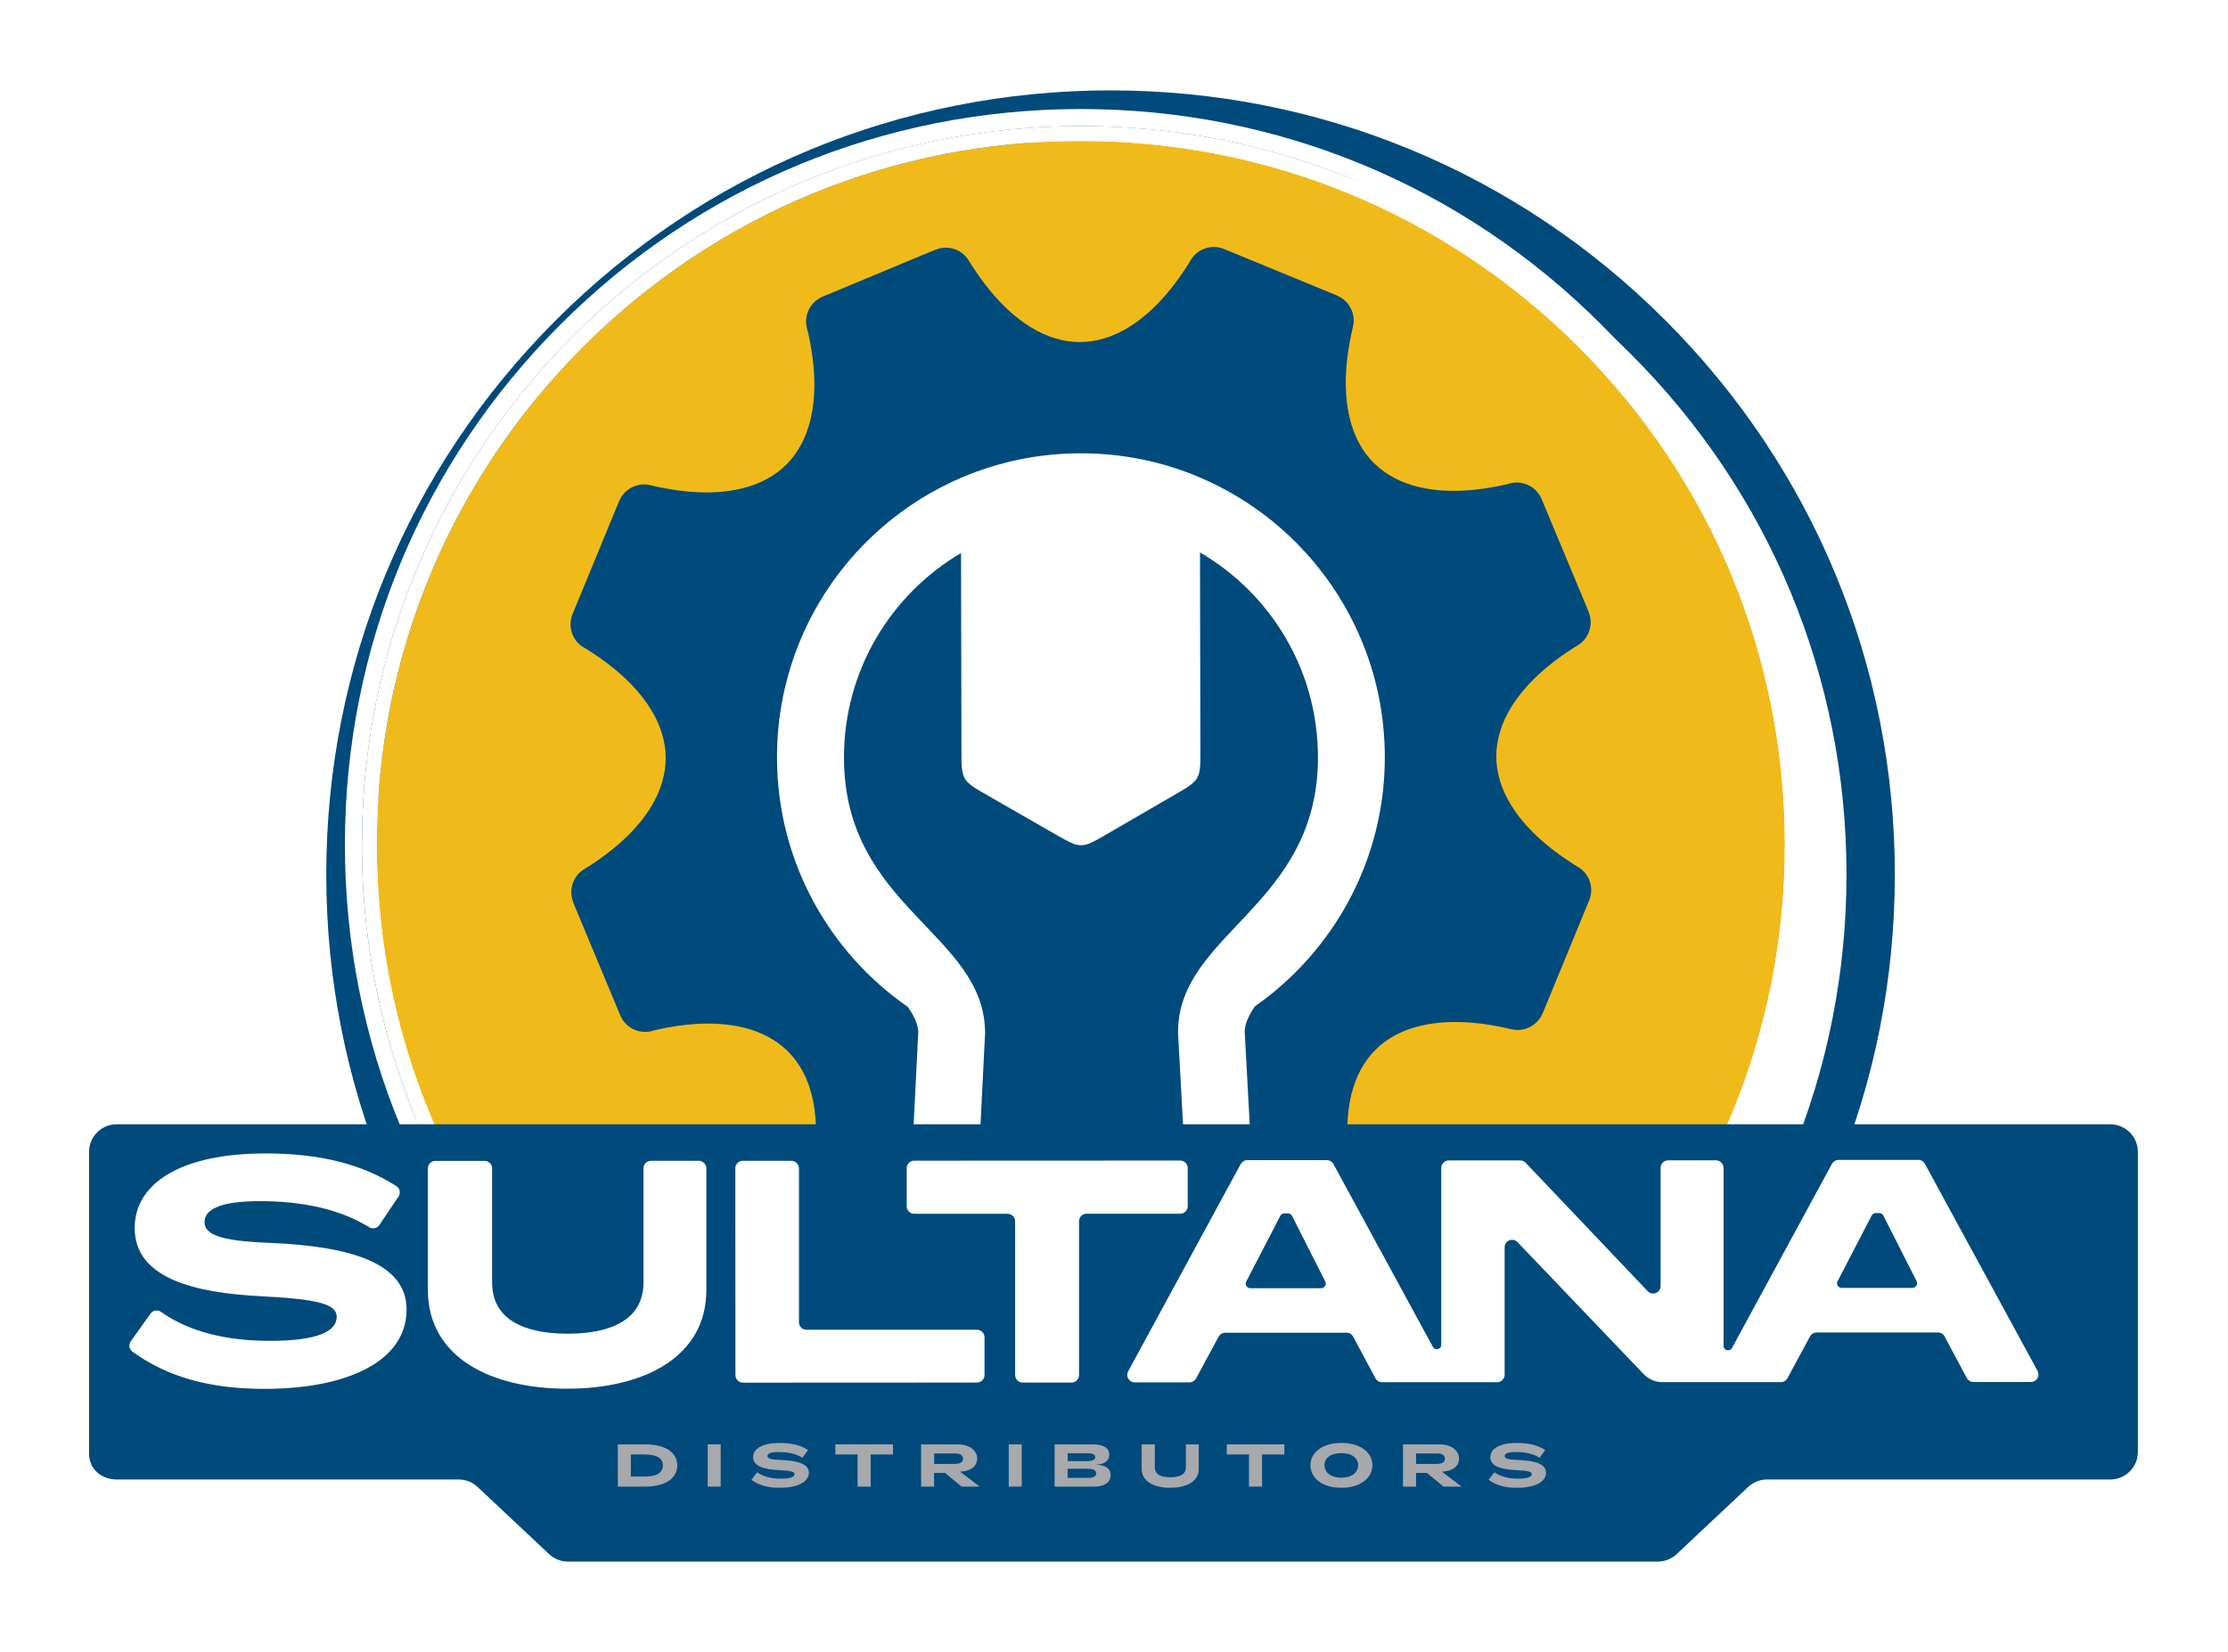 <?xml version="1.0" encoding="UTF-8"?>
<svg id="Layer_2" data-name="Layer 2" xmlns="http://www.w3.org/2000/svg" xmlns:xlink="http://www.w3.org/1999/xlink" viewBox="0 0 394.56 292.56">
  <defs>
    <style>
      .cls-1 {
        fill: none;
      }

      .cls-2, .cls-3, .cls-4 {
        fill: #004a7c;
      }

      .cls-5 {
        fill: #f1ba1b;
      }

      .cls-6 {
        fill: #fff;
      }

      .cls-7 {
        fill: #a7a9ac;
      }

      .cls-3 {
        filter: url(#drop-shadow-2);
      }

      .cls-4 {
        filter: url(#drop-shadow-1);
      }
    </style>
    <filter id="drop-shadow-1" filterUnits="userSpaceOnUse">
      <feOffset dx="5.26" dy="5.26"/>
      <feGaussianBlur result="blur" stdDeviation="5.26"/>
      <feFlood flood-color="#000" flood-opacity=".5"/>
      <feComposite in2="blur" operator="in"/>
      <feComposite in="SourceGraphic"/>
    </filter>
    <filter id="drop-shadow-2" filterUnits="userSpaceOnUse">
      <feOffset dx="5.26" dy="5.26"/>
      <feGaussianBlur result="blur-2" stdDeviation="5.26"/>
      <feFlood flood-color="#000" flood-opacity=".5"/>
      <feComposite in2="blur-2" operator="in"/>
      <feComposite in="SourceGraphic"/>
    </filter>
  </defs>
  <g id="Layer_3" data-name="Layer 3">
    <g>
      <g>
        <path class="cls-4" d="M99.25,241.79c-24.62-24.62-38.17-57.34-38.17-92.16s13.56-67.54,38.17-92.16c24.62-24.62,57.34-38.17,92.16-38.17s67.54,13.56,92.16,38.17c24.62,24.62,38.17,57.34,38.17,92.16s-13.56,67.54-38.17,92.16c-5.16,5.16-10.68,9.79-16.5,13.96h13.91c2.96-2.51,5.86-5.13,8.64-7.9,26.23-26.23,40.68-61.11,40.68-98.21s-14.45-71.98-40.68-98.21c-26.23-26.23-61.11-40.68-98.21-40.68s-71.98,14.45-98.21,40.68c-26.23,26.23-40.68,61.11-40.68,98.21s14.45,71.98,40.68,98.21c2.78,2.78,5.67,5.39,8.64,7.9h13.91c-5.81-4.16-11.34-8.8-16.5-13.96Z"/>
        <path class="cls-5" d="M316.09,149.64c0-33.3-12.97-64.61-36.52-88.16-23.55-23.55-54.86-36.52-88.16-36.52s-64.61,12.97-88.16,36.52c-23.55,23.55-36.52,54.86-36.52,88.16s12.97,64.61,36.52,88.16c6.93,6.93,14.55,12.92,22.67,17.95h130.98c8.13-5.04,15.74-11.02,22.67-17.95,23.55-23.55,36.52-54.86,36.52-88.16Z"/>
        <path class="cls-6" d="M321.74,149.64c0-34.81-13.56-67.54-38.17-92.16-24.62-24.62-57.34-38.17-92.16-38.17s-67.54,13.56-92.16,38.17c-24.62,24.62-38.17,57.34-38.17,92.16s13.56,67.54,38.17,92.16c5.16,5.16,10.68,9.79,16.5,13.96h5.31c-34.33-22.81-56.97-61.81-56.97-106.11,0-70.32,57-127.32,127.32-127.32s127.32,57,127.32,127.32c0,44.3-22.64,83.31-56.97,106.11h5.31c5.81-4.16,11.34-8.8,16.5-13.96,24.62-24.62,38.17-57.34,38.17-92.16Z"/>
        <path class="cls-6" d="M103.25,237.8c-23.55-23.55-36.52-54.86-36.52-88.16s12.97-64.61,36.52-88.16c23.55-23.55,54.86-36.52,88.16-36.52s64.61,12.97,88.16,36.52c23.55,23.55,36.52,54.86,36.52,88.16s-12.97,64.61-36.52,88.16c-6.93,6.93-14.55,12.92-22.67,17.95h4.86c34.33-22.81,56.97-61.81,56.97-106.11,0-70.32-57-127.32-127.32-127.32s-127.32,57-127.32,127.32c0,44.3,22.64,83.31,56.97,106.11h4.86c-8.13-5.04-15.74-11.02-22.67-17.95Z"/>
      </g>
      <path class="cls-6" d="M248.36,132.17c0-32.42-26.28-58.69-58.69-58.69s-58.69,26.28-58.69,58.69c0,19.65,9.66,37.02,24.48,47.68l.21,22.36h74.74v-27.81c11.07-10.67,17.96-25.65,17.96-42.24Z"/>
      <g>
        <path class="cls-1" d="M191.68,248.74c-2.66,0-4.99,1.37-6.35,3.44h12.73c-1.37-2.08-3.71-3.45-6.38-3.44Z"/>
        <path class="cls-2" d="M191.68,248.74c2.67,0,5.02,1.36,6.38,3.44h14.32l-3.76-69.31c-.04-17.66,24.84-22.3,24.78-48.81-.03-15.46-8.43-28.96-20.89-36.21,.01,12.54,.05,21.62,.07,34.17,.01,6.35,.22,5.98-5.27,9.17-3.52,2.04-7.04,4.09-10.57,6.13-5.49,3.19-5.07,3.19-10.58,.03-3.53-2.03-7.06-4.06-10.59-6.08-5.5-3.16-5.3-2.81-5.31-9.15-.02-12.54-.04-21.62-.07-34.16-12.43,7.31-20.77,20.84-20.73,36.3,.05,26.52,24.94,31.04,24.99,48.7l-3.45,69.24h14.34c1.36-2.07,3.69-3.44,6.35-3.44Z"/>
        <path class="cls-2" d="M279.18,153.39c-5.39-3.33-9.26-7.01-11.59-10.81-1.74-2.83-2.61-5.74-2.61-8.6,0-2.87,.86-5.8,2.59-8.65,2.37-3.88,6.32-7.65,11.86-11.05,2.02-1.24,2.79-3.76,1.9-5.89h.02s-8.33-19.98-8.33-19.98c-.98-2.35-3.61-3.5-5.98-2.68-6.13,1.44-11.44,1.57-15.77,.53-3.24-.77-5.92-2.22-7.95-4.24l-.17-.16c-1.95-2-3.35-4.62-4.12-7.77-1.07-4.41-.94-9.87,.57-16.2,.55-2.32-.68-4.65-2.82-5.53v-.02s-20-8.23-20-8.23c-2.34-.96-4.98,.06-6.1,2.28-3.33,5.4-7,9.25-10.8,11.58-2.83,1.74-5.74,2.61-8.63,2.62h-.22c-2.8-.04-5.64-.9-8.41-2.59-3.89-2.36-7.65-6.31-11.06-11.86-1.24-2.02-3.76-2.79-5.89-1.9v-.02s-19.98,8.32-19.98,8.32c-2.34,.98-3.5,3.61-2.68,5.97,1.44,6.13,1.57,11.44,.53,15.77-.78,3.25-2.22,5.93-4.24,7.97-2.02,2.02-4.69,3.48-7.91,4.26-4.42,1.08-9.88,.95-16.21-.57-2.32-.56-4.65,.68-5.53,2.82h-.01s-8.24,20-8.24,20c-.96,2.33,.06,4.99,2.28,6.09,5.4,3.33,9.26,7.01,11.59,10.8,1.74,2.83,2.62,5.74,2.62,8.61,0,2.87-.86,5.79-2.59,8.64-2.36,3.89-6.32,7.65-11.86,11.06-2.02,1.24-2.79,3.76-1.9,5.89h-.03s8.33,19.98,8.33,19.98c.97,2.35,3.6,3.5,5.97,2.68,6.14-1.44,11.44-1.56,15.77-.53,3.25,.78,5.92,2.22,7.96,4.25,2.03,2.02,3.48,4.69,4.26,7.91,1.08,4.41,.94,9.87-.57,16.2-.56,2.31,.68,4.65,2.82,5.53h0s14.62,6.03,14.62,6.03l1.95-39.16c-.07-1.38-.75-2.82-1.84-4.38-13.97-9.7-23.15-25.84-23.18-44.13-.07-29.72,23.98-53.88,53.7-53.94,29.72-.07,53.87,23.99,53.94,53.71,.04,18.3-9.07,34.48-23,44.24-1.08,1.58-1.75,3.01-1.82,4.39l2.12,39.15,14.6-6.08c2.35-.98,3.5-3.61,2.68-5.98-1.44-6.13-1.56-11.43-.53-15.76,.78-3.25,2.22-5.93,4.25-7.97,2.02-2.04,4.68-3.49,7.91-4.27,4.42-1.07,9.87-.94,16.2,.58,2.32,.56,4.65-.68,5.53-2.83h.02s8.23-20,8.23-20c.96-2.33-.06-4.98-2.28-6.09Z"/>
      </g>
      <path class="cls-3" d="M368.46,193.87H15.4c-2.7,0-4.89,2.19-4.89,4.89v53.48c0,2.7,2.19,4.55,4.89,4.55h60.57c1.24,0,2.44,.47,3.35,1.33l12.65,11.88c.91,.85,2.1,1.33,3.35,1.33h193c1.24,0,2.44-.47,3.35-1.33l12.65-11.88c.91-.85,2.1-1.33,3.35-1.33h60.78c2.7,0,4.89-2.19,4.89-4.89v-53.13c0-2.7-2.19-4.89-4.89-4.89Z"/>
      <path class="cls-6" d="M47.75,220.14c-8.68-.33-11.53-1.45-11.53-3.69,0-2.35,3.08-3.7,9.74-3.7,7.15,0,13.91,1.23,19.44,4.62,.6,.37,1.39,.19,1.78-.39l3.39-5.04c.42-.62,.24-1.47-.4-1.87-6.02-3.85-13.48-5.78-23.21-5.77-14.78,0-23.12,5.22-23.11,13.22,0,8.79,10.31,11.47,22.51,12.08,9.96,.5,13.27,1.39,13.27,3.63,0,2.58-3.36,4.26-11.81,4.26-7.39,0-14.05-1.42-19.33-5.14-.59-.42-1.41-.27-1.83,.32l-3.5,4.9c-.43,.6-.28,1.43,.32,1.86,6.19,4.48,13.71,6.57,23.34,6.57,14.67,0,25.19-4.88,25.18-14.06,0-8.12-9.58-11.19-24.24-11.8Zm93.74,14.08v-27.29c-.01-.73-.61-1.33-1.34-1.33h-8.6c-.73,0-1.33,.6-1.33,1.33l.02,36.64c0,.73,.6,1.33,1.33,1.33l41.45-.02c.73,0,1.33-.6,1.33-1.33v-6.69c0-.73-.6-1.33-1.33-1.33h-30.2c-.73,.01-1.33-.58-1.33-1.31Zm-26.21-28.61c-.73,0-1.33,.6-1.33,1.33v20.22c.01,6.49-5.58,9.07-13.42,9.07-7.78,0-13.38-2.57-13.38-9.06v-20.22c0-.73-.6-1.33-1.34-1.33h-8.71c-.73,0-1.33,.6-1.33,1.33v21.51c.02,12.09,11.33,17.52,24.7,17.51,13.32,0,24.63-5.44,24.62-17.53v-21.51c-.01-.73-.61-1.33-1.34-1.33h-8.48Zm224.4-.16h-14.09c-.49,0-.93,.27-1.17,.7l-17.69,32.6c-.39,.73-1.5,.45-1.5-.38v-31.52c-.01-.73-.61-1.33-1.34-1.33h-8.48c-.73,0-1.33,.6-1.33,1.33v20.93c0,1.2-1.45,1.79-2.28,.92l-21.62-22.75c-.25-.26-.6-.41-.96-.41h-12.66c-.73,0-1.33,.6-1.33,1.33v31.31c.01,.83-1.09,1.11-1.48,.38l-17.61-32.38c-.23-.43-.68-.69-1.17-.69h-14.09c-.49,0-.93,.27-1.17,.7l-19.92,36.7c-.48,.89,.16,1.96,1.17,1.96h9.68c.49,0,.94-.27,1.17-.7l4-7.4c.23-.43,.68-.7,1.17-.7h21.48c.49-.01,.94,.26,1.17,.69l3.95,7.38c.23,.43,.68,.7,1.17,.7h12.42s0,0,0,0h7.96c.73,0,1.33-.6,1.33-1.33v-22.56c-.01-1.2,1.45-1.78,2.28-.92l22.33,23.37c.87,.91,2.08,1.43,3.33,1.43h10.85s10.12,0,10.12,0c.49,0,.94-.27,1.17-.7l4-7.4c.23-.43,.68-.7,1.17-.7h21.48c.49,0,.94,.26,1.17,.69l3.95,7.38c.23,.43,.68,.7,1.17,.7h10.18c1.01,0,1.65-1.08,1.17-1.97l-19.96-36.69c-.23-.43-.68-.69-1.17-.69Zm-118.97,21.52l6.02-11.61c.14-.27,.43-.45,.73-.45h.61c.31,0,.6,.17,.74,.45l5.88,11.61c.28,.55-.12,1.2-.74,1.2h-12.52c-.62,0-1.02-.65-.74-1.2Zm104.72-.05l6.02-11.61c.14-.27,.43-.45,.73-.45h.61c.31,0,.6,.17,.74,.45l5.88,11.61c.28,.55-.12,1.2-.74,1.2h-12.52c-.62,0-1.02-.65-.74-1.2Zm-115.09-13.28v-6.75c0-.73-.6-1.33-1.33-1.33l-47.11,.02c-.73,0-1.33,.6-1.33,1.33v6.75c0,.73,.6,1.33,1.33,1.33h16.54c.73,0,1.33,.59,1.33,1.32v27.24c.01,.73,.61,1.33,1.34,1.33h8.65c.73,0,1.33-.6,1.33-1.33v-27.24c-.01-.73,.58-1.33,1.32-1.33h16.6c.73,0,1.33-.6,1.33-1.34Z"/>
      <g>
        <path class="cls-7" d="M114.19,263.31h-4.78v-7.48h4.78c4.15,0,5.75,1.76,5.75,3.74s-1.66,3.74-5.75,3.74Zm-.13-5.69h-2.34v3.91h2.34c2.49,0,3.33-.81,3.33-1.96s-.81-1.95-3.33-1.95Z"/>
        <path class="cls-7" d="M125.33,263.31v-7.48h2.3v7.48h-2.3Z"/>
        <path class="cls-7" d="M138.07,263.52c-2.09,0-3.69-.45-5-1.41l1.03-1.34c1.11,.82,2.56,1.13,4.18,1.13,1.73,0,2.43-.32,2.43-.81,0-.43-.68-.6-2.72-.69-2.5-.12-4.62-.63-4.62-2.3,0-1.53,1.71-2.52,4.74-2.52,2.12,0,3.72,.42,4.99,1.25l-1,1.37c-1.17-.74-2.64-1.01-4.2-1.01-1.36,0-1.99,.26-1.99,.7s.58,.64,2.36,.7c3.01,.12,4.97,.7,4.97,2.25,0,1.75-2.16,2.68-5.16,2.68Z"/>
        <path class="cls-7" d="M147.94,257.62v-1.79h10.2v1.79h-3.95v5.69h-2.32v-5.69h-3.93Z"/>
        <path class="cls-7" d="M173.5,263.31h-3.22l-2.94-2.43h-1.92v2.43h-2.3v-7.48h6.39c2.36,0,3.54,1.2,3.54,2.5s-.98,2.22-3.03,2.34l3.48,2.64Zm-8.07-5.88v1.86h3.76c.92,0,1.36-.4,1.36-.9,0-.56-.45-.95-1.34-.95h-3.78Z"/>
        <path class="cls-7" d="M178.64,263.31v-7.48h2.3v7.48h-2.3Z"/>
        <path class="cls-7" d="M196.69,261.27c0,1.4-1.26,2.04-2.95,2.04h-6.98v-7.48h6.77c2.07,0,2.92,.8,2.92,1.8,0,.9-.61,1.75-2.4,1.8,1.97,.07,2.64,.85,2.64,1.84Zm-2.73-3.19c0-.39-.37-.68-1.36-.68h-3.52v1.4h3.52c.95,0,1.36-.32,1.36-.71Zm.17,2.89c0-.48-.44-.82-1.41-.82h-3.65v1.62h3.65c.95,0,1.41-.33,1.41-.8Z"/>
        <path class="cls-7" d="M207.24,263.52c-2.74,0-5.06-1.03-5.06-3.34v-4.35h2.33v4.1c0,1.24,1.15,1.73,2.74,1.73s2.76-.49,2.76-1.73v-4.1h2.28v4.35c0,2.3-2.32,3.34-5.05,3.34Z"/>
        <path class="cls-7" d="M217.25,257.62v-1.79h10.2v1.79h-3.95v5.69h-2.32v-5.69h-3.93Z"/>
        <path class="cls-7" d="M243.04,259.54c0,2.28-2.15,3.98-5.5,3.98s-5.47-1.7-5.47-3.98,2.12-3.97,5.47-3.97,5.5,1.69,5.5,3.97Zm-8.48-.01c0,1.2,.99,2.19,2.98,2.19s2.97-1,2.97-2.19-.99-2.15-2.97-2.15-2.98,.95-2.98,2.15Z"/>
        <path class="cls-7" d="M258.84,263.31h-3.21l-2.94-2.43h-1.92v2.43h-2.31v-7.48h6.39c2.36,0,3.53,1.2,3.53,2.5s-.97,2.22-3.03,2.34l3.48,2.64Zm-8.07-5.88v1.86h3.75c.92,0,1.37-.4,1.37-.9,0-.56-.45-.95-1.34-.95h-3.78Z"/>
        <path class="cls-7" d="M268.62,263.52c-2.09,0-3.69-.45-5-1.41l1.03-1.34c1.11,.82,2.56,1.13,4.18,1.13,1.73,0,2.43-.32,2.43-.81,0-.43-.68-.6-2.72-.69-2.5-.12-4.62-.63-4.62-2.3,0-1.53,1.71-2.52,4.74-2.52,2.12,0,3.72,.42,4.99,1.25l-1,1.37c-1.17-.74-2.64-1.01-4.2-1.01-1.36,0-1.99,.26-1.99,.7s.58,.64,2.36,.7c3.01,.12,4.97,.7,4.97,2.25,0,1.75-2.16,2.68-5.16,2.68Z"/>
      </g>
    </g>
  </g>
</svg>